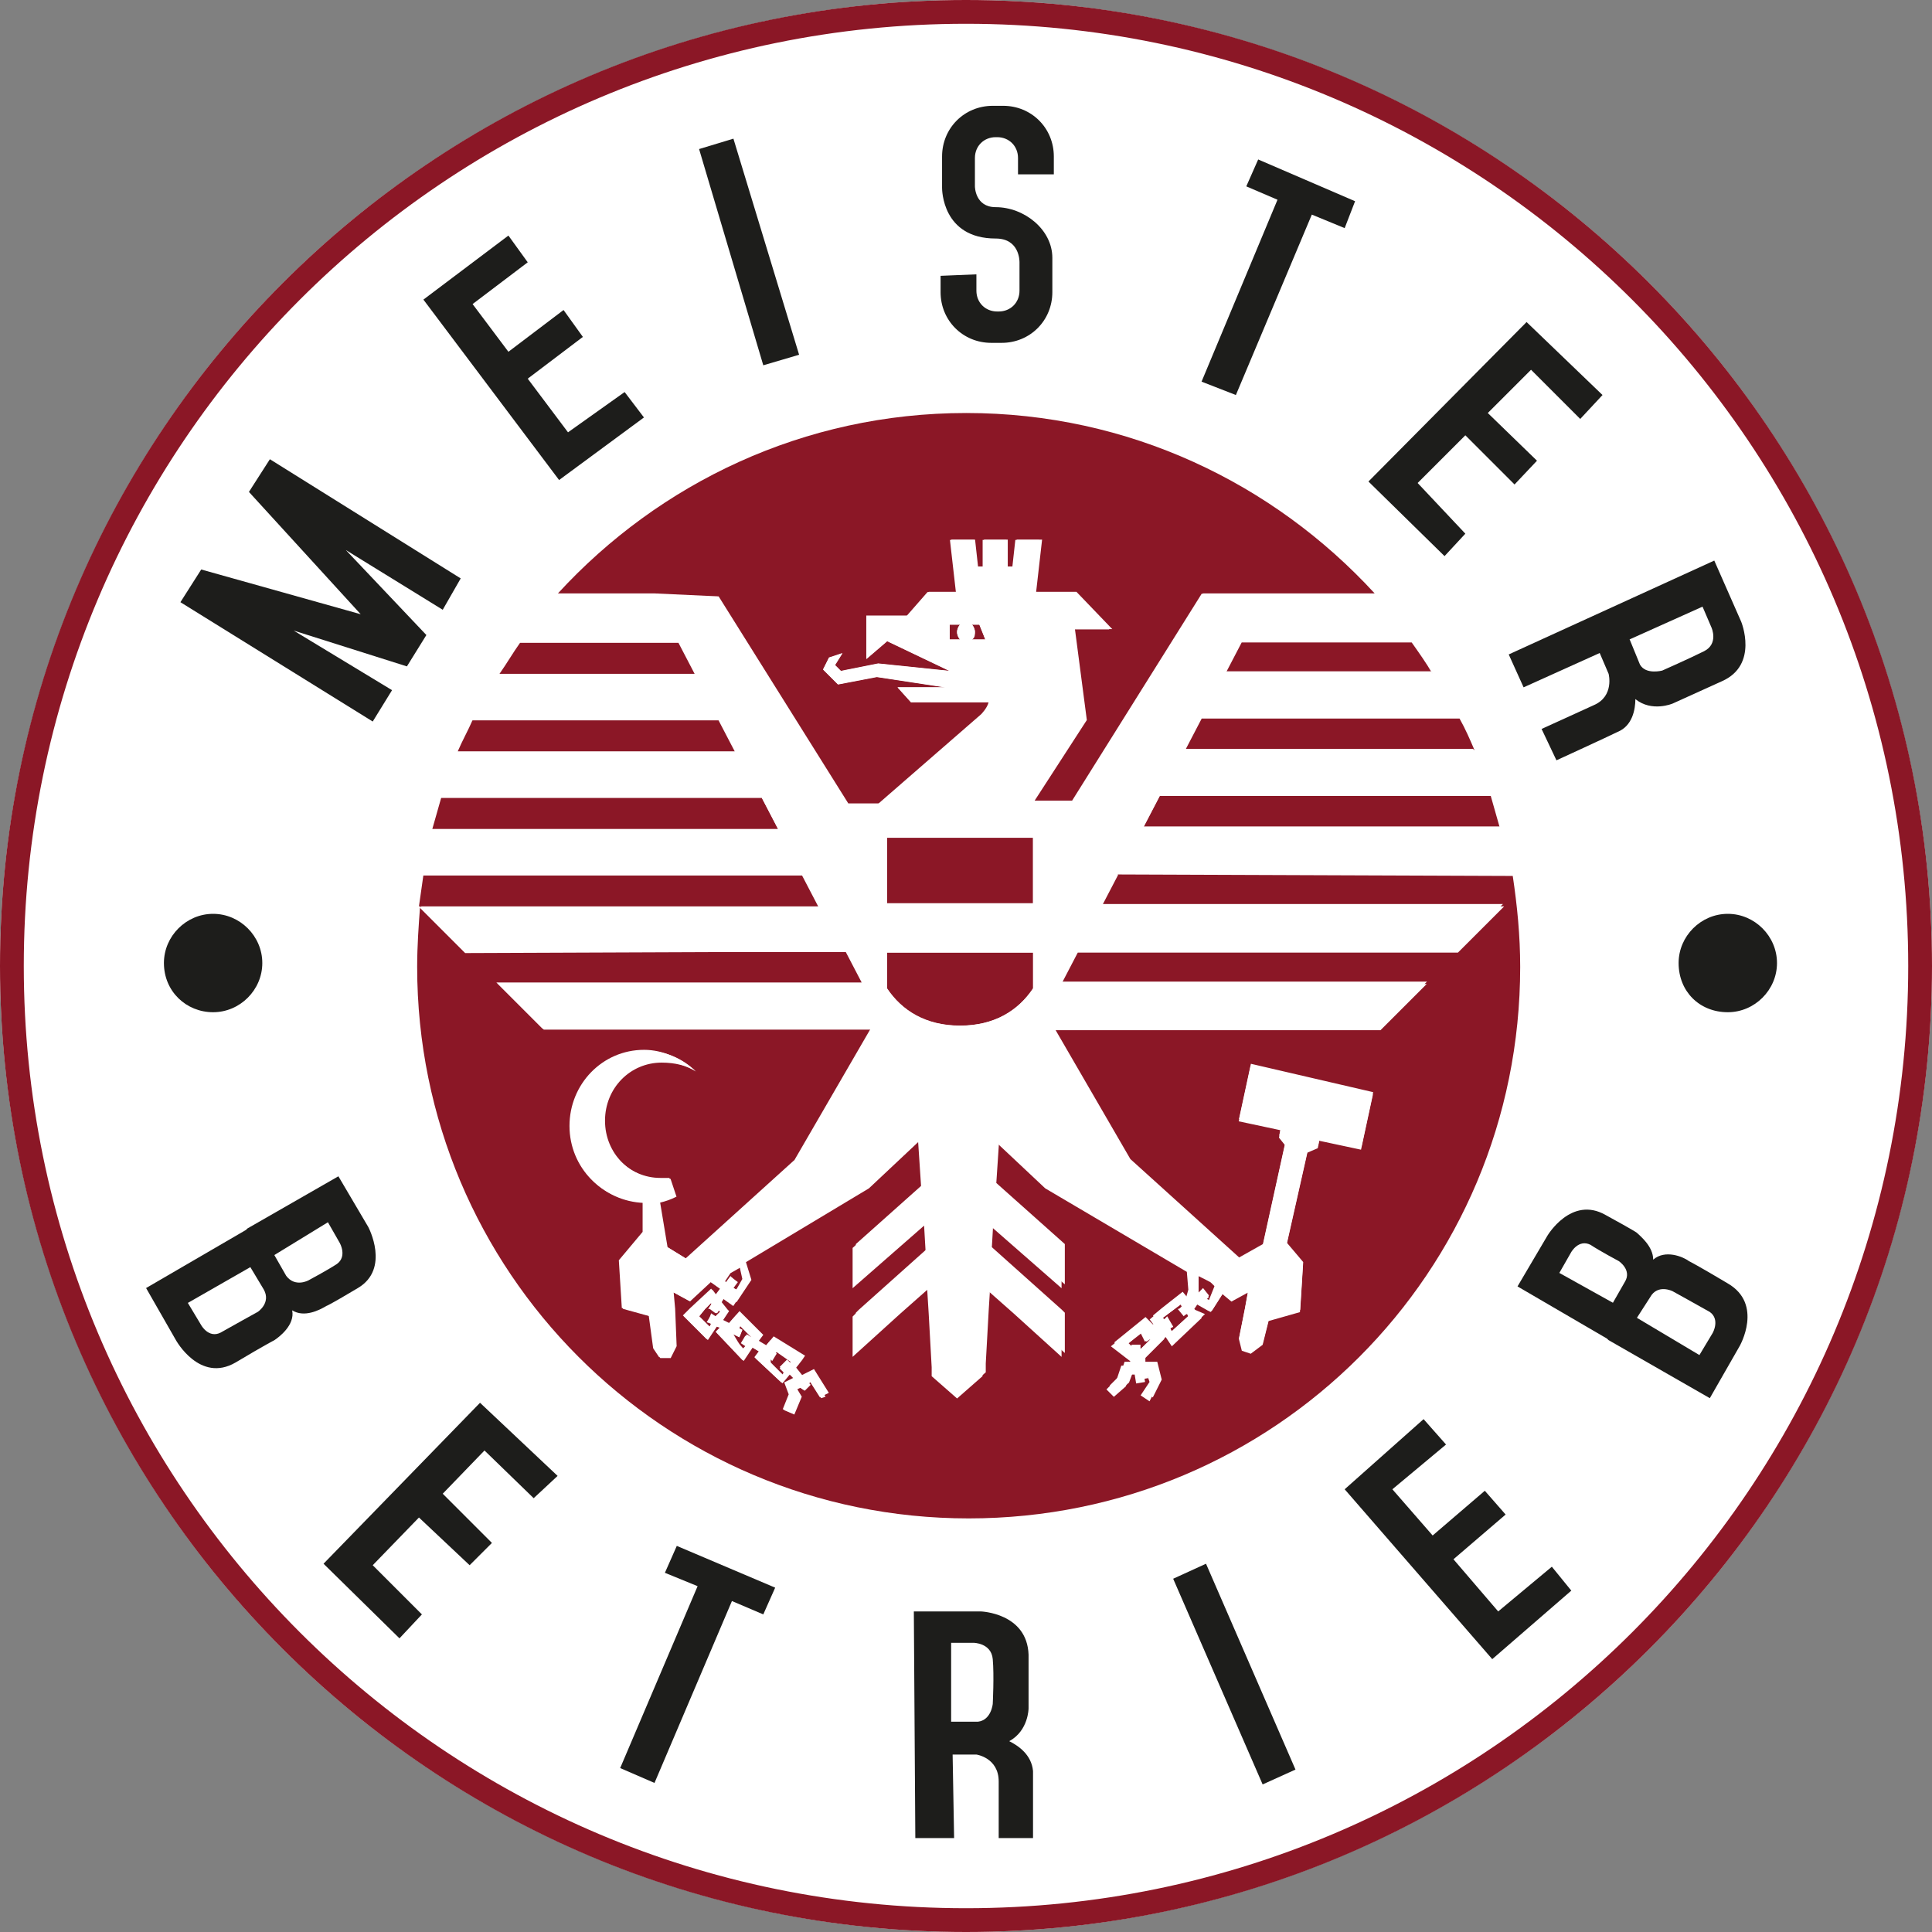 <?xml version="1.0" encoding="UTF-8"?><svg id="Ebene_1" xmlns="http://www.w3.org/2000/svg" viewBox="0 0 130 130"><rect x="0" y="0" width="130" height="130" fill="#808080" stroke="none"/><defs><style>.cls-1,.cls-2,.cls-3,.cls-4,.cls-5{stroke-width:0px;}.cls-1,.cls-4{fill:#8b1726;}.cls-2,.cls-3{fill:#1d1d1b;}.cls-2,.cls-4{fill-rule:evenodd;}.cls-5{fill:#fff;}</style></defs><circle class="cls-5" cx="65" cy="65" r="65"/><path class="cls-2" d="M22.07,82.25l.8,1.4s.5.9-.2,1.4c-.6.4-1.91,1.1-1.91,1.1,0,0-.9.5-1.5-.3l-.8-1.4,3.61-2.21h0ZM16.85,85.26l-4.21,2.41.9,1.5s.5.9,1.3.5c.7-.4,2.51-1.4,2.51-1.4,0,0,.9-.6.4-1.5l-.9-1.5h0ZM19.66,88.17c.2,1-.9,1.81-1.2,2.01,0,0-.6.3-2.61,1.5-2.41,1.4-4.01-1.5-4.01-1.5l-2.01-3.51,6.72-3.91.1-.1,6.12-3.51,2.01,3.41s1.5,2.81-.7,4.11c-2.01,1.2-2.11,1.2-2.11,1.2-.5.3-1.5.8-2.31.3h0Z"/><path class="cls-1" d="M51.26,53.67h-21.57c-.2.7-.4,1.4-.6,2.11h23.27l-1.1-2.11Z"/><path class="cls-1" d="M48.45,48.45h-16.65c-.3.7-.7,1.4-1,2.11h18.76l-1.1-2.11Z"/><path class="cls-1" d="M45.74,43.23h-10.73c-.5.7-.9,1.4-1.4,2.11h13.24l-1.1-2.11Z"/><path class="cls-1" d="M54.07,58.88h-25.58c-.1.7-.2,1.4-.3,2.11h26.98l-1.1-2.11Z"/><polygon class="cls-1" points="48.15 88.37 47.75 88.07 47.65 88.07 47.85 87.77 47.85 87.67 47.45 88.07 47.04 88.57 47.75 89.27 47.85 89.07 47.55 88.97 47.85 88.47 48.15 88.57 48.45 88.27 48.35 88.17 48.15 88.37"/><polygon class="cls-1" points="52.66 92.48 52.76 92.28 52.46 91.98 52.76 91.68 52.96 91.48 53.16 91.68 53.16 91.78 53.16 91.68 53.26 91.58 52.26 90.88 52.16 90.98 52.26 91.08 51.96 91.58 51.86 91.48 51.76 91.58 51.86 91.68 52.66 92.48"/><path class="cls-1" d="M76.94,55.67h23.97c-.2-.7-.4-1.4-.6-2.11h-22.27l-1.1,2.11Z"/><path class="cls-1" d="M79.75,50.46h19.46c-.3-.7-.6-1.4-1-2.11h-17.35l-1.1,2.11Z"/><path class="cls-1" d="M48.35,40.12l8.73,13.94h2.11l6.92-6.02s.4-.4.5-.8h-5.32l-.9-1h3.21l-4.61-.7-2.61.5-1-1,.4-.8.9-.3-.5.8.4.4,2.51-.5,4.81.5-4.21-2.01-1.4,1.2v-2.91h2.81l1.4-1.6h1.91l-.4-3.51h1.6l.2,1.81h.4v-1.81h1.6v1.81h.4l.2-1.81h1.71l-.4,3.51h2.71l2.41,2.51h-2.51l.8,6.12-3.51,5.42h2.61l8.73-13.94h11.54c-6.82-7.42-16.55-12.14-27.48-12.14s-20.66,4.71-27.48,12.14h6.52l4.31.2h0Z"/><path class="cls-1" d="M82.45,45.34h13.94c-.4-.7-.9-1.4-1.4-2.11h-11.44l-1.1,2.11Z"/><path class="cls-1" d="M64.6,69.01c2.31,0,3.91-1,4.92-2.51v-2.41h-9.83v2.41c1,1.5,2.61,2.51,4.92,2.51Z"/><polygon class="cls-1" points="50.25 90.48 49.95 90.28 50.25 89.78 50.56 89.98 50.66 89.98 49.85 89.17 49.75 89.37 49.95 89.48 49.75 89.98 49.35 89.78 49.25 89.88 50.05 90.78 50.25 90.48"/><rect class="cls-1" x="59.68" y="56.37" width="9.83" height="4.41"/><path class="cls-1" d="M64.4,42.53c0-.2.1-.4.2-.5h-.7v1h.7c-.1-.1-.2-.3-.2-.5Z"/><path class="cls-1" d="M75.23,58.88l-1.1,2.11h27.08l-3.11,3.11h-25.58l-1.1,2.11h24.58l-3.11,3.11h-21.97l5.12,8.83,7.32,6.62,1.6-.9,1.5-6.82-.4-.5.1-.5-2.81-.6.8-3.71,8.23,1.91-.8,3.71-2.81-.6-.1.5-.7.3-1.4,6.22,1.1,1.3-.2,3.21h0l-2.11.6-.4,1.6-.8.6-.6-.2-.2-.8.4-2.01.2-1.1-1.1.6-.6-.5-.7,1.1-.1.1-.2-.1-.7-.4-.2.3.1.1.4.5-2.01,1.91-.6-.9-.2.1.3.3-1.5,1.5v.3h.8l.3,1.2-.6,1.2-.6-.4.6-.9-.2-.6h-.2l.1.6-.6.1-.1-.6h-.3l-.3.8-.8.7-.5-.5.7-.7.3-.9h.6v-.3l-1.3-1,2.11-1.71.5.5.3-.2-.3-.4.6-.5,1.4-1.1.5.6.1-.1-.2-.1v-.1l.2-.7-.1-1.2-9.53-5.62-3.31-3.11-.2,3.01,4.61,4.11v2.71l-4.81-4.21-.1,1.71,4.71,4.21.2.2v2.71l-3.21-2.91-1.81-1.6-.1,1.6-.2,3.61v.6l-1.71,1.5-1.71-1.5v-.6l-.2-3.61-.1-1.6-1.81,1.6-3.21,2.91v-2.71l.2-.2,4.71-4.21-.1-1.71-4.81,4.21v-2.71l4.61-4.11-.2-3.01-3.31,3.11-8.53,5.12.4,1.3-1,1.5-.7-.5-.3.5.4.5.1.1-.4.6.4.2.7-.8,1.6,1.6-.3.4.5.3.5-.6,2.11,1.3-.2.3-.4.5.4.5.8-.4,1,1.6-.3.1-.7-1.1-.1.1.1.1-.4.4-.3-.2-.2.1.3.5-.5,1.2-.7-.3.4-1-.3-.8.6-.3-.3-.3-.5.6-1.71-1.6-.1-.1.3-.4-.5-.3-.6.9h0l-1.81-1.91.3-.3-.3-.1-.6.9-1.6-1.6.5-.5,1.4-1.3.3.4.3-.4-.7-.5-1.4,1.3-1.1-.6.1,1.1.1,2.51-.4.8h-.7l-.4-.6-.3-2.21-1.81-.5h0l-.2-3.21,1.6-1.91v-2.01c-2.71-.1-4.92-2.31-4.92-5.12s2.21-5.12,5.02-5.12c1.3,0,2.51.5,3.41,1.4-.6-.4-1.4-.6-2.31-.6-2.11,0-3.81,1.71-3.81,3.91s1.71,3.91,3.81,3.91h.6l.4,1.2c-.4.2-.7.3-1.1.4l.5,3.01,1.3.8,7.32-6.62,5.12-8.83h-22.07l-3.11-3.11h24.58l-1.1-2.11h-25.58l-3.11-3.11c-.1,1.3-.2,2.71-.2,4.11,0,20.46,16.55,37.11,37.11,37.11s37.11-16.55,37.11-37.11c0-2.11-.2-4.11-.5-6.12l-26.58-.1h0Z"/><path class="cls-1" d="M65.4,42.03c.1.1.2.3.2.5s-.1.4-.2.5h.9l-.4-1h-.5Z"/><polygon class="cls-1" points="49.05 85.56 48.75 86.17 48.85 86.27 49.15 85.86 49.55 86.27 49.35 86.67 49.55 86.77 49.95 86.06 49.75 85.16 49.05 85.56"/><polygon class="cls-1" points="80.95 86.67 81.35 87.17 81.15 87.37 81.35 87.47 81.75 86.47 81.45 86.27 80.65 85.76 80.65 86.97 80.95 86.67"/><polygon class="cls-1" points="79.65 88.57 79.24 88.07 79.34 88.07 79.54 87.97 79.44 87.77 79.04 88.07 78.24 88.67 78.34 88.77 78.54 88.57 78.94 89.27 78.74 89.37 78.84 89.58 79.95 88.57 79.85 88.37 79.65 88.57"/><polygon class="cls-1" points="77.04 90.28 76.74 89.68 75.83 90.48 76.03 90.58 76.03 90.58 76.64 90.48 76.74 90.78 77.44 90.18 77.34 90.08 77.04 90.28"/><path class="cls-5" d="M56.88,64l1.1,2.11h-24.58l3.11,3.11h22.07l-5.12,8.83-7.32,6.62-1.3-.8-.5-3.01c.4-.1.8-.2,1.1-.4l-.4-1.2h-.6c-2.11,0-3.81-1.71-3.81-3.91s1.71-3.91,3.81-3.91c.9,0,1.6.2,2.31.6-.9-.8-2.11-1.4-3.41-1.4-2.81,0-5.02,2.31-5.02,5.12s2.21,5.02,4.92,5.12v2.01l-1.6,1.91.2,3.21h0l1.81.5.3,2.21.4.6h.7l.4-.8-.1-2.51-.1-1.1,1.1.6,1.4-1.3.7.5-.3.4-.3-.4-1.4,1.3-.5.5,1.6,1.6.6-.9.3.1-.3.3,1.81,1.91h0l.6-.9.5.3-.3.4.1.1,1.71,1.6.5-.6.3.3-.6.3.3.8-.4,1,.7.3.5-1.2-.3-.5.2-.1.3.2.4-.4-.1-.1.1-.1.7,1.1.6-.3-1-1.6-.8.4-.4-.5.4-.5.2-.3-2.11-1.3-.5.6-.5-.3.3-.4-1.6-1.6-.7.8-.4-.2.4-.6-.1-.1-.4-.5.3-.5.7.5,1-1.5-.4-1.3,8.53-5.12,3.31-3.11.2,3.01-4.61,4.11v2.71l4.81-4.21.1,1.71-4.71,4.21-.2.2v2.71l3.21-2.91,1.81-1.6.1,1.6.2,3.61v.6l1.71,1.5,1.71-1.5v-.6l.2-3.61.1-1.6,1.81,1.6,3.21,2.91v-2.71l-.2-.2-4.71-4.21.1-1.71,4.81,4.21v-2.71l-4.61-4.11.2-3.01,3.31,3.11,9.53,5.62.1,1.2-.2.7v.1l.2.1-.1.1-.5-.6-1.4,1.1-.6.5.3.4-.3.2-.5-.5-2.11,1.71,1.3,1v.3h-.6l-.3.9-.7.7.5.5.8-.7.3-.8h.3l.1.6.6-.1-.1-.6h.2l.2.6-.6.9.6.4.6-1.2-.3-1.2h-.8v-.3l1.5-1.5-.3-.3.2-.1.6.9,2.01-1.91-.7-.3-.1-.1.3-.3.7.4.2.1.1-.1.7-1.1.6.5,1.1-.6-.2,1.1-.4,2.01.2.7.6.2.8-.6.4-1.6,2.11-.6h0l.2-3.21-1.1-1.3,1.4-6.22.7-.3.1-.5,2.81.6.8-3.71-8.23-1.91-.8,3.71,2.81.6-.1.5.4.5-1.5,6.82-1.6.9-7.32-6.62-5.12-8.83h21.97l3.11-3.11h-24.68l1.1-2.11h25.58l3.11-3.11h-26.98l1.1-2.11h26.38c-.2-1.1-.4-2.11-.7-3.11h-23.97l1.1-2.11h22.27c-.3-1.1-.7-2.11-1.2-3.11h-19.46l1.1-2.11h17.35c-.5-1.1-1.1-2.11-1.81-3.11h-13.94l1.1-2.11h11.44c-.8-1.1-1.6-2.11-2.51-3.11h-11.54l-8.73,13.94h-2.61l3.51-5.42-.8-6.12h2.41l-2.41-2.51h-2.71l.4-3.51h-1.6l-.2,1.81h-.4v-1.81h-1.6v1.81h-.4l-.2-1.81h-1.6l.4,3.51h-1.91l-1.4,1.6h-2.71v2.91l1.4-1.2,4.21,2.01-4.81-.5-2.51.5-.4-.4.5-.8-.9.3-.4.8,1,1,2.61-.5,4.61.7h-3.21l.9,1h5.22c-.1.4-.5.8-.5.8l-6.92,6.02h-2.11l-8.73-13.94h-10.83c-.9,1-1.71,2.01-2.51,3.11h10.73l1.1,2.11h-13.24c-.6,1-1.2,2.11-1.81,3.11h16.65l1.1,2.11h-18.76c-.4,1-.8,2.11-1.2,3.11h21.77l1.1,2.11h-23.27c-.3,1-.5,2.11-.7,3.11h25.58l1.1,2.11h-26.88l3.11,3.11,25.58-.1h0ZM48.15,88.57l-.3-.2-.2.6.2.1-.1.2-.7-.7.4-.5.4-.4.1.1-.2.3h.1l.4.3.2-.3.1.1-.4.4ZM51.86,91.48h0l.4-.4h-.1l.1-.1,1,.7-.1.1v.1-.1l-.2-.2-.2.2-.3.3.3.3-.1.2-.8-.7v-.4h0ZM49.35,89.78l.4.2.2-.5-.3-.1.1-.2.8.8-.1.1-.3-.2-.3.5.3.2-.2.2-.6-1h0ZM49.55,86.77l-.2-.1.3-.4-.4-.3-.3.4-.2-.1.4-.6.7-.4.2.9-.5.6ZM76.74,90.78v-.3h-.6v.1l-.2-.2.9-.7.3.6.3-.2h0l-.7.7ZM78.84,89.58l-.1-.2.2-.1-.4-.6-.2.1-.1-.1.8-.6.4-.3.1.1-.2.2h0l.4.4.2-.1.1.1-1.2,1.1ZM81.45,86.27l.3.3-.4,1-.2-.1.2-.2-.4-.5-.3.3v-1.2l.8.4ZM63.9,43.03v-1h.7c-.1.1-.2.3-.2.5s.1.4.2.5h-.7ZM65.4,43.03c.2-.1.2-.3.2-.5s-.1-.4-.2-.5h.5l.4,1h-.9ZM59.68,56.37h9.83v4.41h-9.83v-4.41h0ZM59.68,64.1h9.83v2.41c-1,1.5-2.61,2.51-4.92,2.51s-3.91-1-4.92-2.51v-2.41h0Z"/><path class="cls-4" d="M1.6,65C1.6,29.99,29.99,1.6,65,1.6s63.4,28.39,63.4,63.4-28.39,63.4-63.4,63.4S1.6,100.01,1.6,65h0ZM0,65C0,29.09,29.09,0,65,0s65,29.09,65,65-29.09,65-65,65S0,100.91,0,65h0Z"/><polygon class="cls-3" points="28.49 20.16 34.21 15.85 35.51 17.65 31.8 20.46 34.21 23.67 37.92 20.86 39.22 22.67 35.51 25.48 38.22 29.09 42.03 26.38 43.33 28.09 37.62 32.3 28.49 20.16"/><polygon class="cls-3" points="18.16 30.9 31 38.92 29.79 41.03 23.27 37.01 28.69 42.73 27.38 44.84 19.76 42.43 26.38 46.44 25.08 48.55 12.14 40.52 13.54 38.32 24.27 41.33 16.75 33.1 18.16 30.9"/><polygon class="cls-3" points="47.04 10.03 49.35 9.33 53.77 23.87 51.36 24.58 47.04 10.03"/><path class="cls-3" d="M65.7,18.46v1.1c0,.8.6,1.4,1.4,1.4h.1c.8,0,1.4-.6,1.4-1.4v-1.91c0-.1,0-1.6-1.6-1.6-3.61,0-3.61-3.31-3.61-3.41v-2.11c0-1.91,1.5-3.41,3.41-3.41h.7c1.91,0,3.41,1.5,3.41,3.41v1.2h-2.41v-1.1c0-.8-.6-1.4-1.4-1.4h-.1c-.8,0-1.4.6-1.4,1.4v1.91s0,1.4,1.4,1.4c1.91,0,3.81,1.5,3.81,3.41v2.31c0,1.91-1.5,3.41-3.41,3.41h-.7c-1.91,0-3.41-1.5-3.41-3.41v-1.1l2.41-.1h0Z"/><polygon class="cls-3" points="84.66 10.73 91.18 13.54 90.48 15.35 88.27 14.44 83.16 26.58 80.85 25.68 85.96 13.44 83.86 12.54 84.66 10.73"/><polygon class="cls-3" points="102.72 21.67 107.83 26.58 106.33 28.19 103.02 24.88 100.11 27.79 103.42 31 101.91 32.6 98.6 29.29 95.39 32.5 98.6 35.91 97.2 37.42 92.08 32.4 102.72 21.67"/><polygon class="cls-3" points="32.3 94.39 37.52 99.31 35.91 100.81 32.6 97.6 29.79 100.51 33.1 103.82 31.6 105.32 28.19 102.11 25.08 105.32 28.39 108.63 26.88 110.24 21.77 105.22 32.3 94.39"/><polygon class="cls-3" points="90.48 100.21 95.79 95.49 97.3 97.2 93.69 100.21 96.4 103.32 99.91 100.31 101.31 101.91 97.8 104.92 100.81 108.43 104.42 105.42 105.73 107.03 100.41 111.64 90.48 100.21"/><polygon class="cls-3" points="78.94 106.23 81.15 105.22 87.17 119.07 84.96 120.07 78.94 106.23"/><path class="cls-2" d="M61.59,123.68l-.1-15.25h4.51s3.11.1,3.21,2.91v3.61s0,1.5-1.3,2.21c.6.3,1.5.9,1.6,2.01v4.51h-2.31v-3.81c0-1.6-1.5-1.81-1.5-1.81h-1.6l.1,5.62h-2.61ZM64,115.86v-5.32h1.5s1.2,0,1.3,1.1c.1,1.1,0,3.01,0,3.01,0,0-.1,1.1-1,1.2h-1.81Z"/><polygon class="cls-3" points="45.54 104.02 52.16 106.83 51.36 108.63 49.25 107.73 44.04 119.97 41.73 118.97 46.94 106.73 44.74 105.83 45.54 104.02"/><path class="cls-3" d="M11.03,64.8c0-1.81,1.5-3.31,3.31-3.31s3.31,1.5,3.31,3.31-1.5,3.31-3.31,3.31-3.31-1.4-3.31-3.31h0Z"/><path class="cls-3" d="M112.95,64.8c0-1.81,1.5-3.31,3.31-3.31s3.31,1.5,3.31,3.31-1.5,3.31-3.31,3.31c-1.91,0-3.31-1.4-3.31-3.31h0Z"/><path class="cls-2" d="M101.51,44.04l13.84-6.32,1.81,4.11s1.2,2.91-1.3,4.01l-3.31,1.5s-1.4.6-2.51-.3c0,.7-.2,1.81-1.2,2.21-.6.3-4.11,1.91-4.11,1.91l-1-2.11,3.51-1.6c1.4-.6,1-2.11,1-2.11l-.6-1.4-5.12,2.31-1-2.21h0ZM109.64,43.03l4.92-2.21.6,1.4s.5,1.1-.5,1.6-2.81,1.3-2.81,1.3c0,0-1.1.3-1.5-.4l-.7-1.71h0Z"/><path class="cls-2" d="M104.92,85.66l.8-1.4s.5-.9,1.3-.5c.6.4,1.91,1.1,1.91,1.1,0,0,.9.6.4,1.4l-.8,1.4-3.61-2.01h0ZM110.14,88.67l4.21,2.51.9-1.5s.5-.9-.2-1.4c-.7-.4-2.51-1.4-2.51-1.4,0,0-1-.5-1.5.4l-.9,1.4h0ZM111.24,84.76c.8-.7,2.01-.2,2.41.1,0,0,.6.3,2.61,1.5,2.41,1.4.8,4.21.8,4.21l-2.01,3.51-6.82-3.91-.1-.1-6.02-3.51,2.01-3.41s1.6-2.71,3.91-1.4c2.01,1.1,2.11,1.2,2.11,1.2.2.2,1.1.9,1.1,1.81h0Z"/></svg>